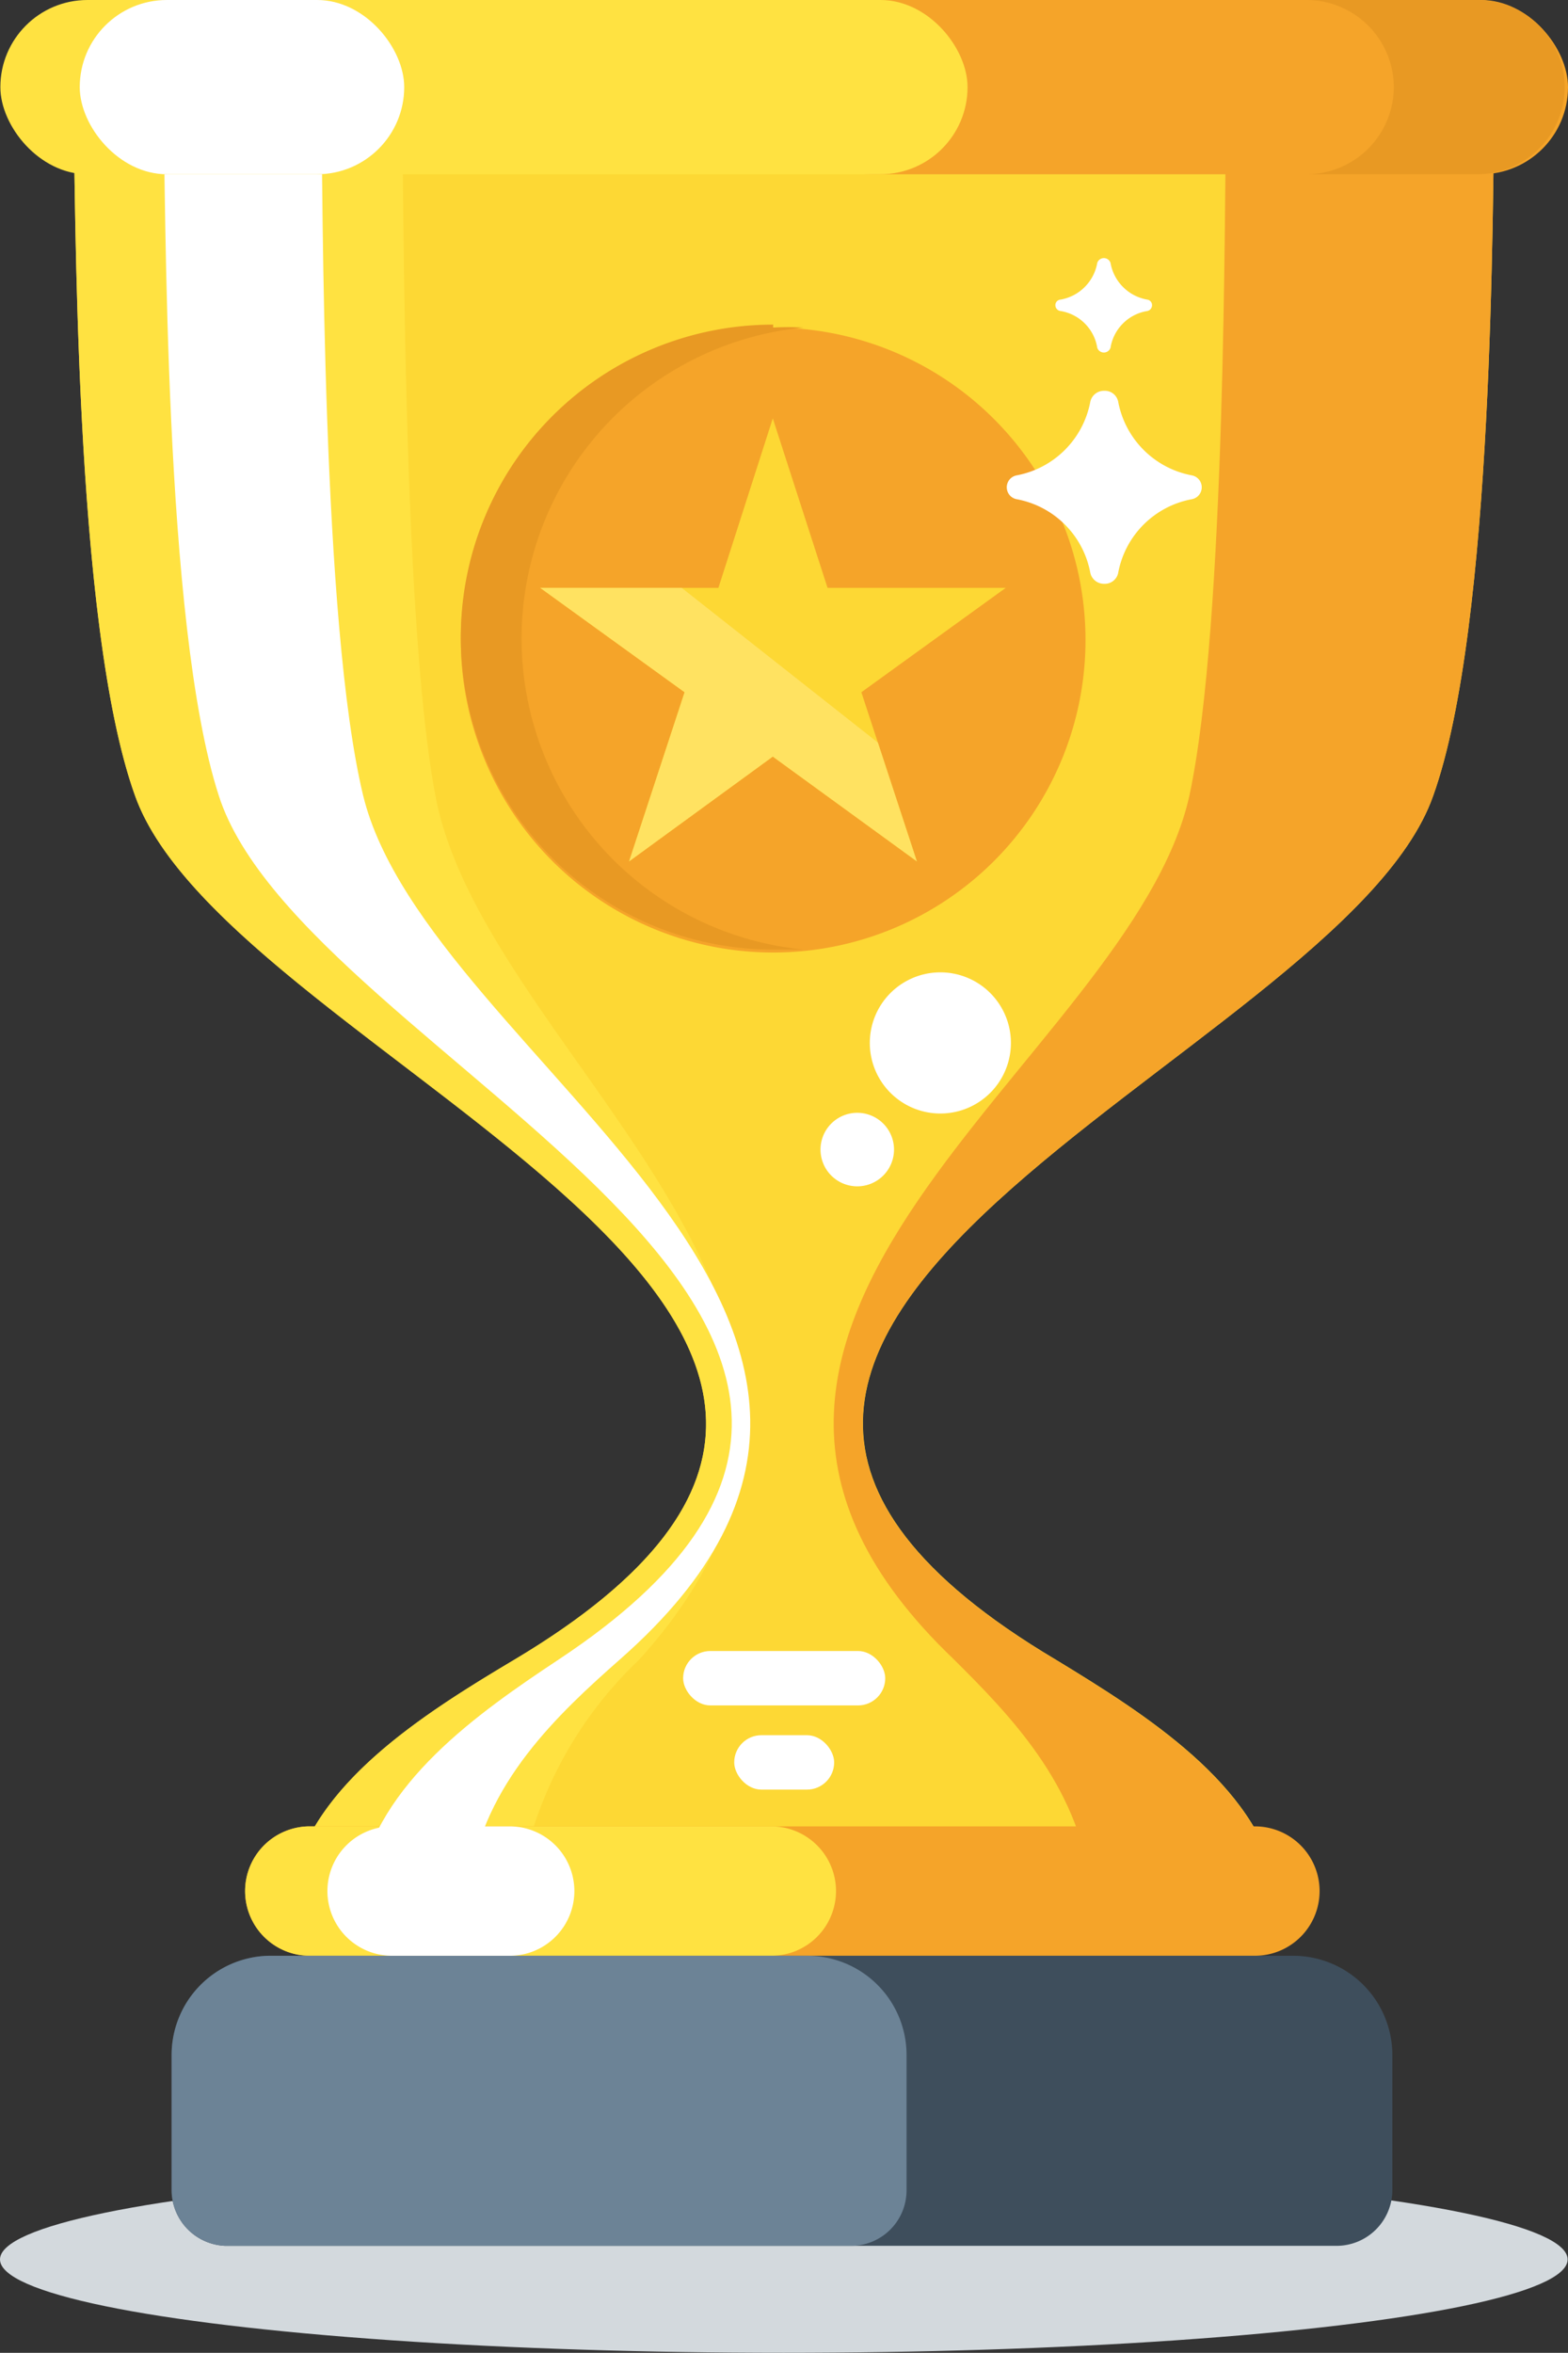 <svg id="Layer_1" data-name="Layer 1" xmlns="http://www.w3.org/2000/svg" viewBox="0 0 42.67 64"><rect x="0" y="0" width="42.67" height="64" fill="#333333" stroke="none"/><defs><style>.cls-1{fill:#d3d9dd;}.cls-2{fill:#fdd834;}.cls-10,.cls-11,.cls-12,.cls-2,.cls-3,.cls-4,.cls-5,.cls-9{fill-rule:evenodd;}.cls-3,.cls-7{fill:#ffe241;}.cls-4,.cls-6{fill:#f5a429;}.cls-5,.cls-8{fill:#fff;}.cls-9{fill:#ffe261;}.cls-10{fill:#3e4e5c;}.cls-11{fill:#6c8396;}.cls-12{fill:#e89923;}</style></defs><title>cup</title><ellipse class="cls-1" cx="21.33" cy="61.46" rx="21.33" ry="2.54"/><path class="cls-2" d="M9.32,3.63c.08,2.85,0,14.32,1.68,19C13.56,29.89,36.67,37,21.32,46.15c-2.5,1.49-5.49,3.38-6.05,6.11h26.8c-.56-2.73-3.55-4.62-6-6.11C20.66,37,43.78,29.89,46.33,22.65,48,18,47.94,6.48,48,3.63H9.32Z" transform="translate(-7.33 -1)"/><path class="cls-3" d="M9.32,3.63c.08,2.85,0,14.32,1.68,19C13.56,29.89,36.67,37,21.32,46.15c-2.5,1.49-5.49,3.38-6.05,6.11h6.2a10.88,10.88,0,0,1,3.25-6.11C33,37,20.55,29.89,19.18,22.65c-.89-4.7-.86-16.17-.91-19Z" transform="translate(-7.33 -1)"/><path class="cls-4" d="M28.37,9.91a8.5,8.5,0,1,1-8.5,8.5A8.5,8.5,0,0,1,28.37,9.91Z" transform="translate(-7.33 -1)"/><path class="cls-4" d="M15.74,50.68H41.48a1.76,1.76,0,0,1,1.76,1.76h0a1.76,1.76,0,0,1-1.76,1.76H15.74A1.76,1.76,0,0,1,14,52.44h0A1.76,1.76,0,0,1,15.74,50.68Z" transform="translate(-7.33 -1)"/><path class="cls-3" d="M15.74,50.68H28.32a1.76,1.76,0,0,1,1.76,1.76h0a1.76,1.76,0,0,1-1.76,1.76H15.74A1.76,1.76,0,0,1,14,52.44h0A1.76,1.76,0,0,1,15.74,50.68Z" transform="translate(-7.33 -1)"/><path class="cls-5" d="M11.77,3.63c.08,2.85,0,14.32,1.51,19,2.3,7.24,23.06,14.36,9.27,23.5-2.25,1.49-4.93,3.38-5.44,6.11h3c.38-2.73,2.41-4.62,4.1-6.11,10.39-9.14-5.25-16.26-7-23.5-1.13-4.7-1.09-16.17-1.14-19Z" transform="translate(-7.33 -1)"/><rect class="cls-6" x="21.34" width="21.33" height="4.74" rx="2.37"/><rect class="cls-7" x="0.01" width="26.32" height="4.74" rx="2.37"/><rect class="cls-8" x="2.17" width="8.83" height="4.74" rx="2.37"/><path class="cls-4" d="M37,52.26h5.06c-.56-2.73-3.55-4.62-6-6.11C20.66,37,43.78,29.89,46.33,22.65,48,18,47.94,6.48,48,3.63H40.7c-.05,2.85,0,14.32-1,19-1.59,7.24-16,14.36-6.42,23.5C34.8,47.64,36.65,49.53,37,52.26Z" transform="translate(-7.33 -1)"/><polygon class="cls-2" points="21.03 11.38 22.52 15.99 27.37 15.99 23.44 18.83 24.95 23.43 21.03 20.58 17.12 23.43 18.63 18.83 14.7 15.99 19.55 15.99 21.03 11.38"/><polygon class="cls-9" points="23.89 20.2 24.95 23.43 21.03 20.58 17.12 23.43 18.63 18.83 14.7 15.99 18.55 15.99 23.89 20.2"/><path class="cls-5" d="M37,16.58a2.5,2.5,0,0,0-2-2,.33.33,0,0,1,0-.65,2.51,2.51,0,0,0,2-2,.38.38,0,0,1,.38-.3.37.37,0,0,1,.38.3,2.51,2.51,0,0,0,2,2,.33.33,0,0,1,0,.65,2.5,2.5,0,0,0-2,2,.37.37,0,0,1-.38.3A.38.38,0,0,1,37,16.58Z" transform="translate(-7.33 -1)"/><path class="cls-5" d="M37.19,10.46a1.21,1.21,0,0,0-1-1,.16.16,0,0,1-.14-.16.15.15,0,0,1,.14-.15,1.23,1.23,0,0,0,1-1,.19.19,0,0,1,.36,0,1.23,1.23,0,0,0,1,1,.15.15,0,0,1,.13.15.16.16,0,0,1-.13.16,1.21,1.21,0,0,0-1,1,.19.19,0,0,1-.36,0Z" transform="translate(-7.33 -1)"/><path class="cls-10" d="M13.46,62.09H43.71a1.52,1.52,0,0,0,1.51-1.51V56.89a2.7,2.7,0,0,0-2.69-2.69H14.64A2.7,2.7,0,0,0,12,56.89v3.69A1.52,1.52,0,0,0,13.46,62.09Z" transform="translate(-7.33 -1)"/><path class="cls-11" d="M13.46,62.09h17A1.51,1.51,0,0,0,32,60.58V56.89a2.7,2.7,0,0,0-2.69-2.69H14.64A2.7,2.7,0,0,0,12,56.89v3.69A1.52,1.52,0,0,0,13.46,62.09Z" transform="translate(-7.33 -1)"/><rect class="cls-8" x="18.59" y="44.91" width="5.5" height="1.48" rx="0.74"/><rect class="cls-8" x="19.98" y="47.2" width="2.72" height="1.48" rx="0.74"/><path class="cls-5" d="M18,50.68h3.2a1.76,1.76,0,0,1,1.76,1.76h0a1.76,1.76,0,0,1-1.76,1.76H18a1.76,1.76,0,0,1-1.76-1.76h0A1.76,1.76,0,0,1,18,50.68Z" transform="translate(-7.33 -1)"/><path class="cls-12" d="M42.89,1h4.65a2.38,2.38,0,0,1,2.37,2.37h0a2.38,2.38,0,0,1-2.37,2.37H42.89a2.38,2.38,0,0,0,2.37-2.37h0A2.38,2.38,0,0,0,42.89,1Z" transform="translate(-7.33 -1)"/><path class="cls-12" d="M28.37,9.91a7.56,7.56,0,0,1,.83,0,8.5,8.5,0,0,0,0,16.92c-.27,0-.55,0-.83,0a8.5,8.5,0,0,1,0-17Z" transform="translate(-7.33 -1)"/><path class="cls-5" d="M32.87,27.45A1.92,1.92,0,1,1,31,29.36,1.92,1.92,0,0,1,32.87,27.45Z" transform="translate(-7.33 -1)"/><path class="cls-5" d="M30.66,31.27a1,1,0,1,1-1,.95A1,1,0,0,1,30.66,31.27Z" transform="translate(-7.33 -1)"/></svg>